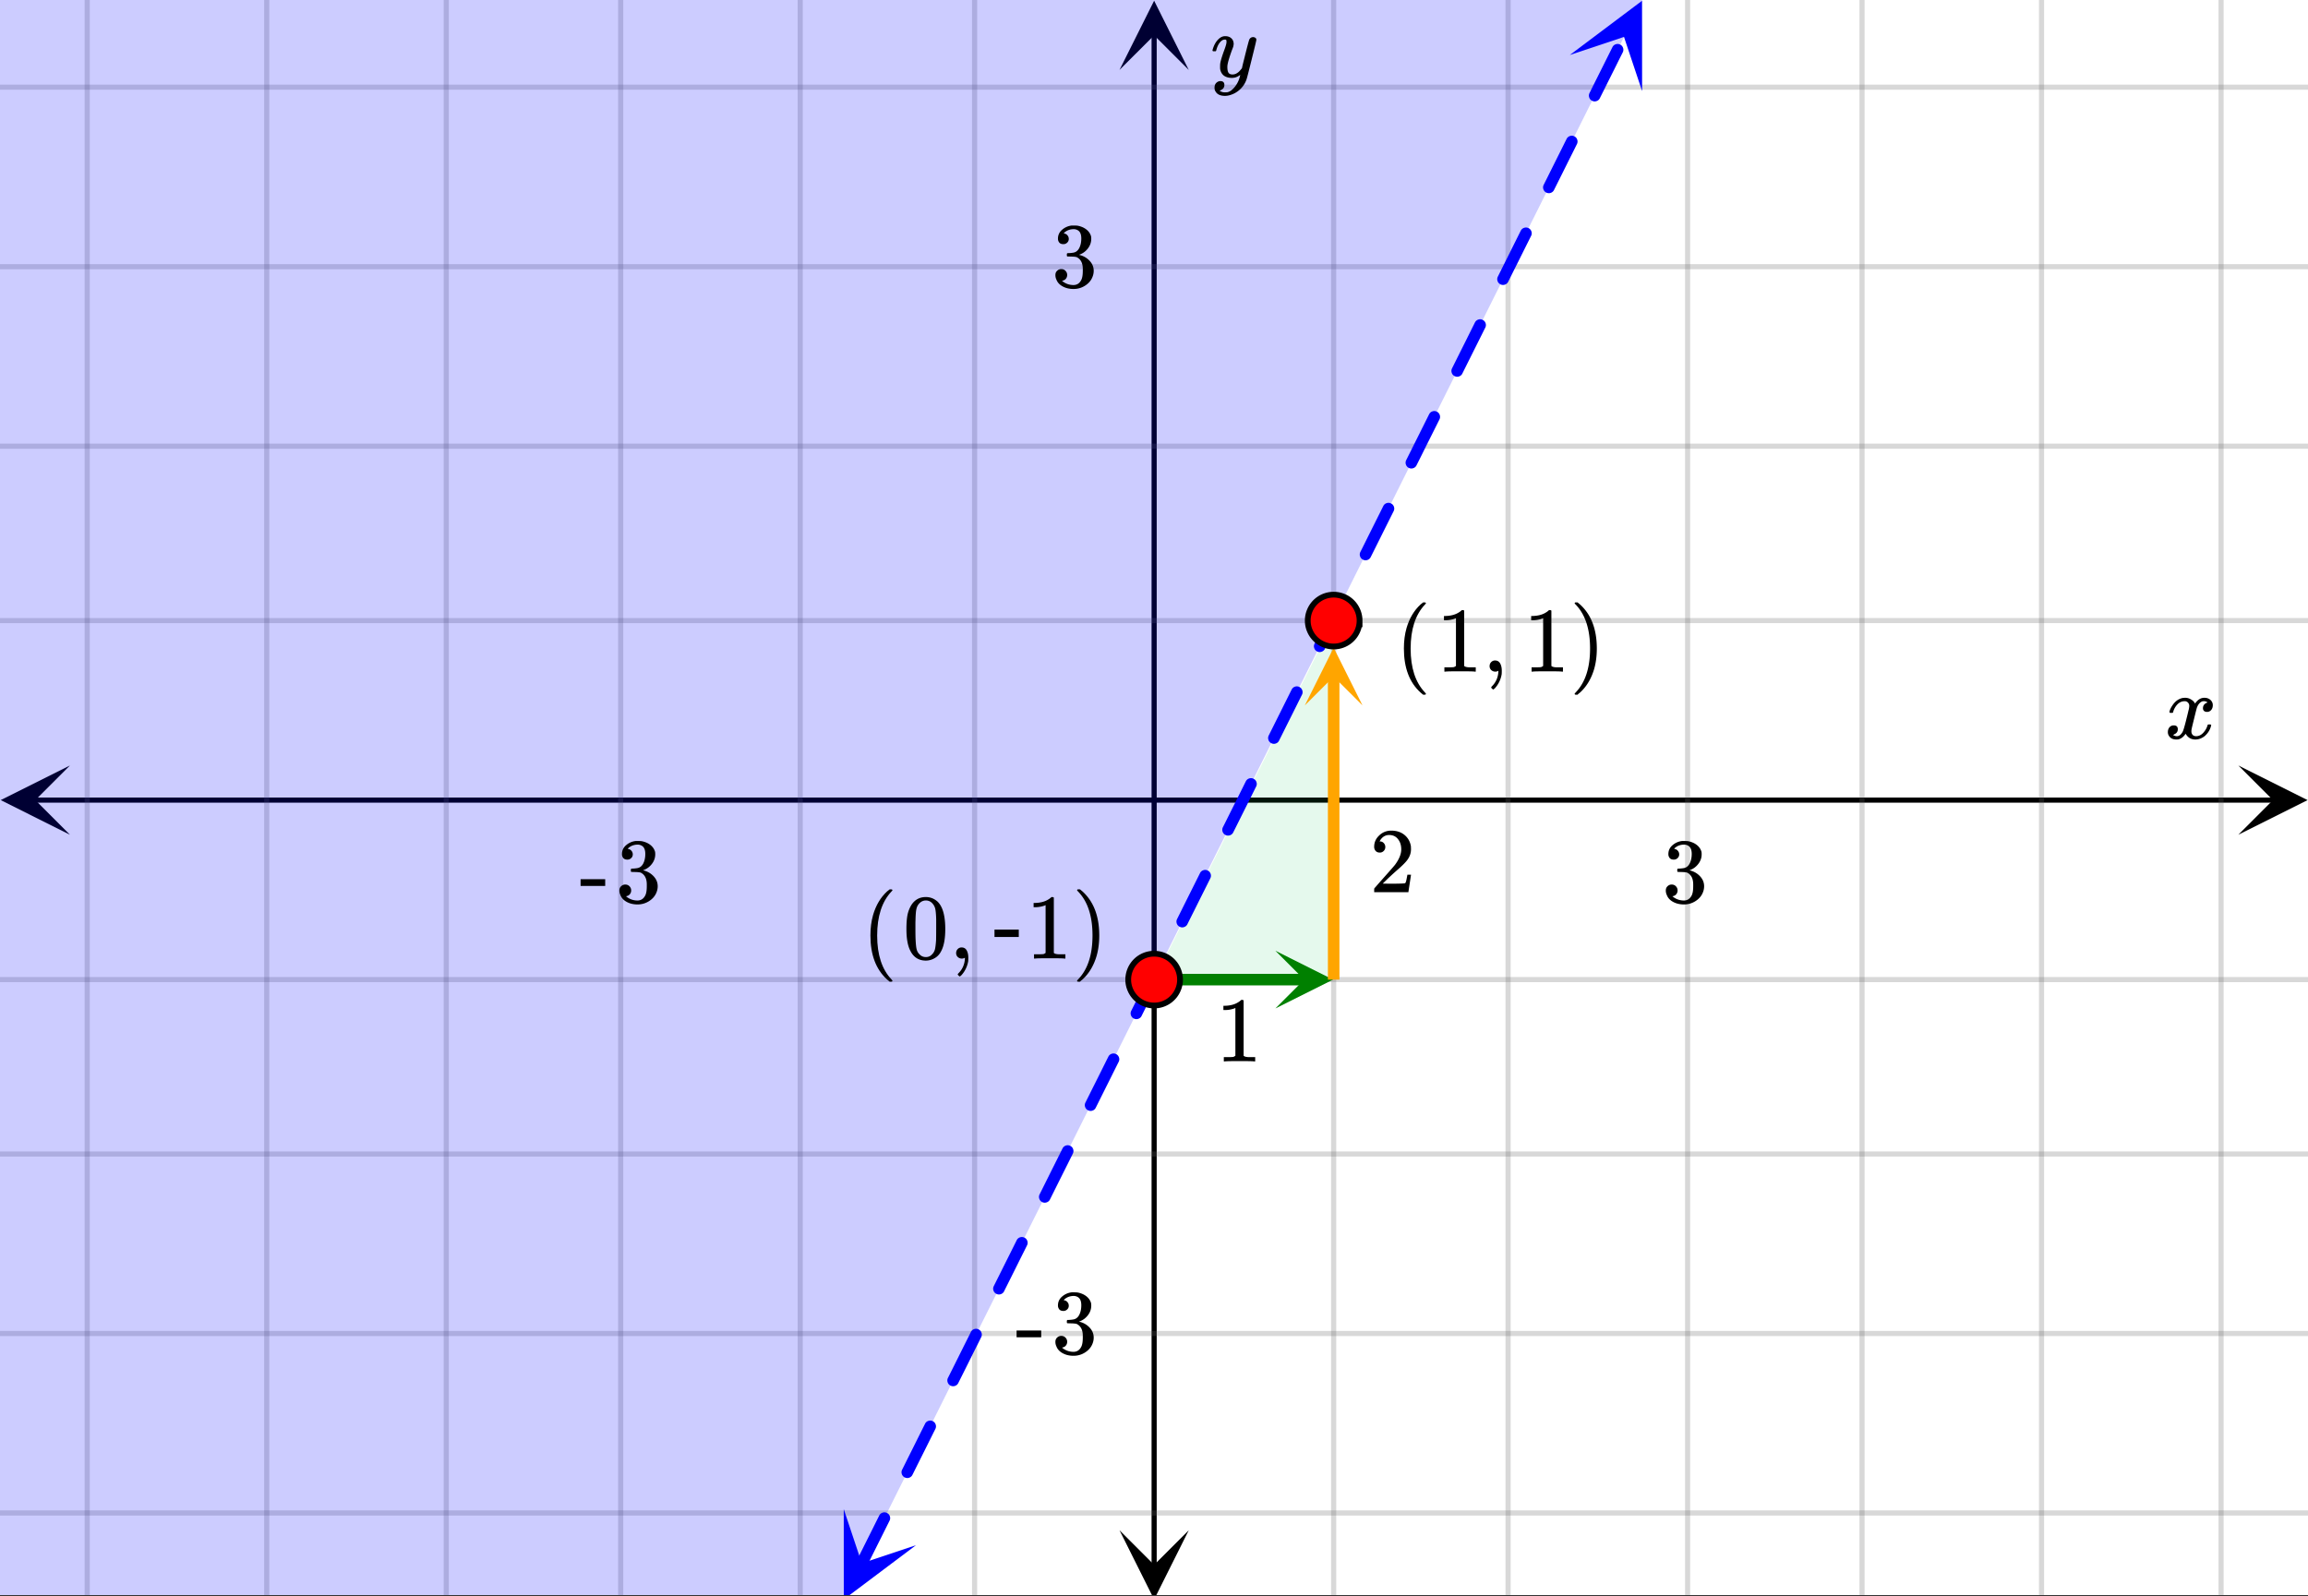 <svg xmlns="http://www.w3.org/2000/svg" xmlns:xlink="http://www.w3.org/1999/xlink" width="449.28" height="310.72" viewBox="0 0 336.96 233.04"><rect x="0" y="0" width="336.96" height="233.04" fill="#333333" stroke="none"/><defs><symbol overflow="visible" id="o"><path d="M.781-3.75C.727-3.8.703-3.848.703-3.89c.031-.25.172-.563.422-.938.414-.633.941-1.004 1.578-1.11.133-.007.235-.015.297-.015.313 0 .598.086.86.25.269.156.46.355.578.594.113-.157.187-.25.218-.282.332-.375.711-.562 1.14-.562.364 0 .661.105.891.312.227.211.344.465.344.766 0 .281-.078.516-.234.703a.776.776 0 0 1-.625.281.64.64 0 0 1-.422-.14.521.521 0 0 1-.156-.39c0-.415.222-.696.672-.845a.58.58 0 0 0-.141-.093.705.705 0 0 0-.39-.094.91.91 0 0 0-.266.031c-.336.149-.586.445-.75.89-.032.075-.164.579-.39 1.516-.231.93-.356 1.45-.376 1.563a1.827 1.827 0 0 0-.047.406c0 .211.063.383.188.516.125.125.289.187.5.187.383 0 .726-.16 1.031-.484.3-.32.508-.676.625-1.063.02-.082.04-.129.063-.14.03-.02.109-.031.234-.031.164 0 .25.039.25.109 0 .012-.012.058-.031.14-.149.563-.461 1.055-.938 1.47-.43.323-.875.484-1.344.484-.625 0-1.101-.282-1.421-.844-.262.406-.594.68-1 .812-.086.02-.2.032-.344.032-.524 0-.89-.188-1.11-.563a.953.953 0 0 1-.14-.531c0-.27.078-.5.234-.688a.798.798 0 0 1 .625-.28c.395 0 .594.187.594.562 0 .336-.164.574-.484.718a.359.359 0 0 1-.063.047l-.078.031c-.012.012-.024.016-.031.016h-.032c0 .031.063.074.188.125a.817.817 0 0 0 .36.078c.32 0 .597-.203.827-.61.102-.163.282-.75.532-1.75.05-.206.109-.437.171-.687.063-.257.11-.457.141-.593.031-.133.05-.211.063-.235a2.86 2.86 0 0 0 .078-.531.678.678 0 0 0-.188-.5.613.613 0 0 0-.484-.203c-.406 0-.762.156-1.063.469a2.562 2.562 0 0 0-.609 1.078c-.012.074-.031.12-.063.14a.752.752 0 0 1-.218.016zm0 0"/></symbol><symbol overflow="visible" id="r"><path d="M6.234-5.813c.125 0 .227.04.313.11.094.062.14.152.14.266 0 .117-.226 1.058-.671 2.828C5.578-.836 5.328.133 5.266.312a3.459 3.459 0 0 1-.688 1.22 3.641 3.641 0 0 1-1.11.874c-.491.239-.945.36-1.359.36-.687 0-1.152-.22-1.39-.657-.094-.125-.14-.304-.14-.53 0-.306.085-.544.265-.72.187-.168.379-.25.578-.25.394 0 .594.188.594.563 0 .332-.157.578-.47.734a.298.298 0 0 1-.062.032.295.295 0 0 0-.078.03c-.011.009-.023.016-.031.016L1.328 2c.031.05.129.11.297.172.133.05.273.078.422.078h.11c.155 0 .273-.012.359-.031.332-.094.648-.324.953-.688A3.69 3.69 0 0 0 4.188.25c.093-.3.14-.477.14-.531 0-.008-.012-.004-.031.015a.358.358 0 0 1-.078.047c-.336.239-.703.36-1.11.36-.46 0-.84-.106-1.14-.313-.293-.219-.48-.531-.563-.937a2.932 2.932 0 0 1-.015-.407c0-.218.007-.382.03-.5.063-.394.266-1.054.61-1.984.196-.531.297-.898.297-1.11a.838.838 0 0 0-.031-.265c-.024-.05-.074-.078-.156-.078h-.063c-.21 0-.406.094-.594.281-.293.293-.511.727-.656 1.297 0 .012-.008.027-.015.047a.188.188 0 0 1-.032.047l-.015.015c-.012.012-.028.016-.047.016h-.36C.305-3.8.281-3.836.281-3.86a.97.97 0 0 1 .047-.203c.188-.625.469-1.113.844-1.468.3-.282.617-.422.953-.422.383 0 .688.105.906.312.227.2.344.485.344.86-.023.168-.04.261-.047.281 0 .055-.07.246-.203.578-.367 1-.586 1.735-.656 2.203a1.857 1.857 0 0 0-.016.297c0 .344.05.61.156.797.114.18.313.266.594.266.207 0 .406-.051.594-.157a1.84 1.84 0 0 0 .422-.328c.093-.101.21-.242.36-.422a32.833 32.833 0 0 1 .25-1.063c.093-.35.175-.687.25-1 .343-1.35.534-2.062.577-2.124a.592.592 0 0 1 .578-.36zm0 0"/></symbol><symbol overflow="visible" id="p"><path d="M1.719-6.25c-.25 0-.446-.07-.578-.219a.863.863 0 0 1-.204-.593c0-.508.196-.938.594-1.282a2.566 2.566 0 0 1 1.407-.625h.203c.312 0 .507.008.593.016.301.043.602.137.907.281.593.305.968.727 1.125 1.266.02.093.03.218.03.375 0 .523-.167.996-.5 1.422-.323.418-.73.714-1.218.89-.055.024-.055.04 0 .047.008 0 .05.012.125.031.55.157 1.016.446 1.39.86.376.418.563.89.563 1.422 0 .367-.086.718-.25 1.062-.218.461-.574.84-1.062 1.14-.492.302-1.04.454-1.64.454-.595 0-1.122-.125-1.579-.375-.46-.25-.766-.586-.922-1.016a1.45 1.45 0 0 1-.14-.656c0-.25.082-.453.25-.61a.831.831 0 0 1 .609-.25c.25 0 .453.087.61.25.163.169.25.372.25.61 0 .21-.063.39-.188.547a.768.768 0 0 1-.469.281l-.094.031c.489.407 1.047.61 1.672.61.5 0 .875-.239 1.125-.719.156-.29.234-.742.234-1.36v-.265c0-.852-.292-1.426-.875-1.719-.124-.05-.398-.082-.812-.093l-.563-.016-.046-.031c-.024-.02-.032-.086-.032-.204 0-.113.008-.18.032-.203.03-.03.054-.046.078-.046.25 0 .508-.02.781-.063.395-.05.695-.27.906-.656.207-.395.313-.867.313-1.422 0-.582-.157-.973-.469-1.172a1.131 1.131 0 0 0-.64-.188c-.45 0-.844.122-1.188.36l-.125.094a.671.671 0 0 0-.094.109l-.047.047a.88.88 0 0 0 .094.031c.176.024.328.11.453.266.125.148.188.32.188.515a.715.715 0 0 1-.235.547.76.76 0 0 1-.562.219zm0 0"/></symbol><symbol overflow="visible" id="q"><path d="M.14-2.406v-.985h3.594v.985zm0 0"/></symbol><symbol overflow="visible" id="s"><path d="M4.484 3.25c0 .082-.078.125-.234.125h-.172l-.39-.328C2.07 1.578 1.265-.563 1.265-3.375c0-1.094.129-2.094.39-3C2.07-7.789 2.75-8.93 3.688-9.797c.07-.05.144-.11.218-.172.082-.07.14-.117.172-.14h.172c.102 0 .164.015.188.046.03.024.046.047.046.079 0 .03-.046.093-.14.187C2.945-8.317 2.25-6.172 2.25-3.359c0 2.804.695 4.937 2.094 6.406.093.101.14.172.14.203zm0 0"/></symbol><symbol overflow="visible" id="t"><path d="M1.297-7.89c.5-.727 1.187-1.094 2.062-1.094.657 0 1.227.226 1.72.671.25.243.456.547.624.922.332.75.5 1.778.5 3.079 0 1.398-.195 2.46-.578 3.187-.25.523-.621.902-1.11 1.14a2.534 2.534 0 0 1-1.14.282c-1.031 0-1.79-.473-2.266-1.422-.386-.727-.578-1.79-.578-3.188 0-.832.051-1.519.156-2.062a4.48 4.48 0 0 1 .61-1.516zm3.031-.157a1.24 1.24 0 0 0-.953-.437c-.375 0-.7.148-.969.437-.199.211-.336.465-.406.766-.074.293-.121.797-.14 1.515 0 .063-.008.246-.016.547v.735c0 .855.008 1.453.031 1.796.031.637.082 1.09.156 1.36.07.273.207.508.406.703.25.273.563.406.938.406.363 0 .664-.133.906-.406.196-.195.332-.43.407-.703.07-.27.128-.723.171-1.36.008-.343.016-.94.016-1.796v-.735-.547c-.023-.718-.07-1.222-.14-1.515-.075-.301-.212-.555-.407-.766zm0 0"/></symbol><symbol overflow="visible" id="u"><path d="M1.281-.234a.767.767 0 0 1-.234-.563c0-.226.07-.422.219-.578a.768.768 0 0 1 .578-.25c.343 0 .593.148.75.438.156.28.234.64.234 1.078a8.8 8.8 0 0 1-.015.468 4.012 4.012 0 0 1-.985 2.063c-.137.125-.219.187-.25.187s-.09-.043-.172-.125c-.086-.074-.125-.132-.125-.171 0-.043.047-.11.14-.204.552-.562.852-1.25.907-2.062v-.172c-.012 0-.039.016-.078.047A.829.829 0 0 1 1.89 0a.85.85 0 0 1-.609-.234zm0 0"/></symbol><symbol overflow="visible" id="w"><path d="M5.61 0c-.157-.031-.872-.047-2.141-.047C2.207-.047 1.5-.03 1.344 0h-.157v-.625h.344c.52 0 .86-.008 1.016-.031.07-.008.18-.067.328-.172v-6.969c-.023 0-.059.016-.11.047a4.134 4.134 0 0 1-1.39.25h-.25v-.625h.25c.758-.02 1.39-.188 1.89-.5a2.46 2.46 0 0 0 .422-.313c.008-.03.063-.046.157-.046a.36.36 0 0 1 .234.078v8.078c.133.137.43.203.89.203h.798V0zm0 0"/></symbol><symbol overflow="visible" id="x"><path d="M.813-10.094l.046-.015h.297l.375.312C3.156-8.317 3.97-6.176 3.97-3.375c0 1.105-.133 2.105-.39 3C3.16 1.039 2.476 2.18 1.53 3.047c-.062.05-.136.11-.218.172-.075.07-.125.125-.157.156H1a.547.547 0 0 1-.219-.031c-.031-.024-.047-.07-.047-.14.008 0 .063-.06.157-.173C2.285 1.582 2.984-.55 2.984-3.375c0-2.82-.699-4.957-2.093-6.406-.094-.102-.149-.16-.157-.172 0-.07.024-.117.079-.14zm0 0"/></symbol><symbol overflow="visible" id="y"><path d="M1.484-5.781c-.25 0-.449-.078-.593-.235a.872.872 0 0 1-.22-.609c0-.645.243-1.195.735-1.656a2.46 2.46 0 0 1 1.766-.703c.77 0 1.41.21 1.922.625.508.418.82.964.937 1.64.008.168.016.32.016.453 0 .524-.156 1.012-.469 1.47-.25.374-.758.89-1.516 1.546-.324.281-.777.695-1.359 1.234l-.781.766 1.016.016c1.414 0 2.164-.024 2.25-.079.039-.007.085-.101.14-.28.031-.095.094-.4.188-.923v-.03h.53v.03l-.374 2.47V0h-5v-.25c0-.188.008-.29.031-.313.008-.007.383-.437 1.125-1.28.977-1.095 1.61-1.813 1.89-2.157.602-.82.907-1.57.907-2.25 0-.594-.156-1.086-.469-1.484-.312-.407-.746-.61-1.297-.61-.523 0-.945.235-1.265.703-.024.032-.047.079-.078.141a.274.274 0 0 0-.047.078c0 .012.02.016.062.016a.68.68 0 0 1 .547.25.801.801 0 0 1 .219.562c0 .23-.078.422-.235.578a.76.76 0 0 1-.578.235zm0 0"/></symbol><symbol overflow="visible" id="v"><path d="M.656-4.234h3.547v1.078H.656zm0 0"/></symbol><clipPath id="a"><path d="M0 0h336.96v232.906H0zm0 0"/></clipPath><clipPath id="b"><path d="M.102 111.773H11V122H.102zm0 0"/></clipPath><clipPath id="c"><path d="M326.79 111.773h10.17V122h-10.17zm0 0"/></clipPath><clipPath id="d"><path d="M12 0h313v232.906H12zm0 0"/></clipPath><clipPath id="e"><path d="M163.445 223H174v9.906h-10.555zm0 0"/></clipPath><clipPath id="f"><path d="M163.445 0H174v10.21h-10.555zm0 0"/></clipPath><clipPath id="g"><path d="M0 12h336.96v210H0zm0 0"/></clipPath><clipPath id="h"><path d="M123 220h11v12.906h-11zm0 0"/></clipPath><clipPath id="i"><path d="M117.914 230.906l11.856-23.742 23.742 11.856-11.856 23.742zm0 0"/></clipPath><clipPath id="j"><path d="M229 0h11v14h-11zm0 0"/></clipPath><clipPath id="k"><path d="M229.188 8.031l11.855-23.746 23.742 11.856-11.855 23.746zm0 0"/></clipPath><clipPath id="l"><path d="M0 0h336.96v232.906H0zm0 0"/></clipPath><clipPath id="m"><path d="M186.203 138.824H195V148h-8.797zm0 0"/></clipPath><clipPath id="n"><path d="M190.5 94h8.5v9h-8.5zm0 0"/></clipPath></defs><g clip-path="url(#a)" fill="#fff"><path d="M0 0h337v233.652H0zm0 0"/><path d="M0 0h337v233.652H0zm0 0"/></g><path d="M5.055 116.828h326.89" fill="none" stroke="#000" stroke-width=".749"/><g clip-path="url(#b)"><path d="M10.21 111.773L.103 116.828l10.109 5.055-5.055-5.055zm0 0"/></g><g clip-path="url(#c)"><path d="M326.79 111.773l10.108 5.055-10.109 5.055 5.055-5.055zm0 0"/></g><g clip-path="url(#d)"><path d="M194.711 0v233.652M220.171 0v233.652M246.384 0v233.652M271.848 0v233.652M298.058 0v233.652M324.27 0v233.652M142.29 0v233.652M116.827 0v233.652M90.618 0v233.652M65.151 0v233.652M38.942 0v233.652M12.73 0v233.652" fill="none" stroke-linecap="round" stroke-linejoin="round" stroke="#666" stroke-opacity=".251" stroke-width=".749"/></g><path d="M168.5 228.598V5.055" fill="none" stroke="#000" stroke-width=".749"/><g clip-path="url(#e)"><path d="M163.445 223.441l5.055 10.11 5.055-10.11-5.055 5.055zm0 0"/></g><g clip-path="url(#f)"><path d="M163.445 10.21L168.5.103l5.055 10.109-5.055-5.055zm0 0"/></g><g clip-path="url(#g)"><path d="M0 90.617h337M0 65.152h337M0 38.942h337M0 12.73h337M0 143.04h337M0 168.5h337M0 194.711h337M0 220.921h337" fill="none" stroke-linecap="round" stroke-linejoin="round" stroke="#666" stroke-opacity=".251" stroke-width=".749"/></g><path d="M168.5 143.04l25.922-.25.289-52.173zm0 0" fill="#00cc52" fill-opacity=".102"/><path d="M125.02 227.996l.746-1.5.746-1.496.75-1.496.746-1.5.355-.711a.817.817 0 0 1 .489-.422.798.798 0 0 1 .64.047c.211.102.352.266.426.484a.822.822 0 0 1-.047.645l-.355.71-.746 1.497-.75 1.5-1.493 2.992a.803.803 0 0 1-.488.422.823.823 0 0 1-.644-.043.817.817 0 0 1-.422-.488.798.798 0 0 1 .047-.64zm6.687-13.402l.04-.074.745-1.497.75-1.5 1.492-2.992.32-.636a.786.786 0 0 1 .485-.422.821.821 0 0 1 .645.043.817.817 0 0 1 .421.488.813.813 0 0 1-.042.64l-.32.637-.747 1.5-.746 1.496-.75 1.496-.746 1.5-.04.075a.81.81 0 0 1-.484.422.806.806 0 0 1-.644-.047.81.81 0 0 1-.422-.485.821.821 0 0 1 .043-.644zm6.691-13.403l.075-.148.75-1.496.746-1.496.746-1.5.75-1.496.277-.563a.828.828 0 0 1 .488-.422.806.806 0 0 1 .645.047.81.81 0 0 1 .422.485.806.806 0 0 1-.047.644l-.277.563-.75 1.496-.746 1.496-.747 1.5-.75 1.496-.074.148a.805.805 0 0 1-.488.422.813.813 0 0 1-.64-.043.793.793 0 0 1-.423-.488.824.824 0 0 1 .043-.645zm6.692-13.398l.11-.223.75-1.5.745-1.496.75-1.496.746-1.5.243-.484a.81.81 0 0 1 .488-.426.824.824 0 0 1 .644.047.817.817 0 0 1 .422.488.798.798 0 0 1-.047.64l-.242.489-.75 1.496-.746 1.5-.746 1.496-.75 1.496-.11.227a.817.817 0 0 1-.488.422.808.808 0 0 1-.644-.047.81.81 0 0 1-.422-.484.806.806 0 0 1 .047-.645zm6.691-13.402l.149-.297.746-1.496.746-1.5.75-1.496.746-1.497.207-.414a.817.817 0 0 1 .488-.421.798.798 0 0 1 .64.046c.212.102.352.266.423.485a.821.821 0 0 1-.043.644l-.207.414-.746 1.496-.75 1.497-.746 1.496-.746 1.5-.149.297a.828.828 0 0 1-.488.421.821.821 0 0 1-.645-.043.817.817 0 0 1-.422-.488.808.808 0 0 1 .047-.644zm6.688-13.399l.187-.375.746-1.496.75-1.496.746-1.496.747-1.5.171-.336a.804.804 0 0 1 .485-.426.822.822 0 0 1 .644.047.817.817 0 0 1 .422.488.813.813 0 0 1-.043.641l-.172.34-1.492 2.992-.75 1.5-.746 1.496-.187.375a.81.81 0 0 1-.485.422.806.806 0 0 1-.644-.047.81.81 0 0 1-.422-.484.821.821 0 0 1 .043-.645zm6.691-13.402l.973-1.945 1.492-2.993.75-1.496.129-.265a.828.828 0 0 1 .488-.422.807.807 0 0 1 .645.047.81.81 0 0 1 .422.484.806.806 0 0 1-.047.645l-.13.261-.75 1.5-1.491 2.992-.75 1.497-.223.449a.817.817 0 0 1-.488.422.813.813 0 0 1-.64-.043.81.81 0 0 1-.427-.489.824.824 0 0 1 .047-.644zm6.692-13.399l.261-.523 1.492-2.992.75-1.5.747-1.496.093-.188a.81.81 0 0 1 .489-.426.798.798 0 0 1 .64.047.81.81 0 0 1 .426.489.798.798 0 0 1-.047.64l-.094.192-.746 1.496-.75 1.496-.746 1.5-.75 1.496-.258.523a.817.817 0 0 1-.488.422.808.808 0 0 1-.644-.047.81.81 0 0 1-.422-.484.806.806 0 0 1 .047-.645zm6.687-13.402l.3-.594.747-1.5.75-1.496.746-1.496.746-1.5.059-.113a.81.81 0 0 1 .484-.422.821.821 0 0 1 .645.043c.207.105.351.27.422.488a.823.823 0 0 1-.043.645l-.06.113-.745 1.496-.75 1.5-1.492 2.992-.301.598a.81.81 0 0 1-.484.422.821.821 0 0 1-.645-.043.828.828 0 0 1-.422-.488.824.824 0 0 1 .043-.645zm6.691-13.398l.336-.672.746-1.496.75-1.5 1.493-2.993.023-.039a.804.804 0 0 1 .484-.425.806.806 0 0 1 .645.046.817.817 0 0 1 .422.489.813.813 0 0 1-.043.64l-.024.04-.746 1.5-.746 1.496-.75 1.496-.746 1.5-.336.668a.8.8 0 0 1-.488.425.798.798 0 0 1-.64-.046.794.794 0 0 1-.423-.489.813.813 0 0 1 .043-.64zm6.692-13.403l.371-.746.75-1.496.746-1.496.746-1.5.73-1.46a.817.817 0 0 1 .489-.423.824.824 0 0 1 .644.043c.207.106.348.27.422.488a.807.807 0 0 1-.047.645l-.73 1.46-.746 1.497-.746 1.5-.75 1.496-.371.746a.817.817 0 0 1-.489.422.813.813 0 0 1-.64-.043.821.821 0 0 1-.426-.488.807.807 0 0 1 .047-.645zm6.691-13.398l.41-.82.747-1.5.746-1.497.75-1.496.691-1.39a.817.817 0 0 1 .488-.422.798.798 0 0 1 .64.047.8.8 0 0 1 .427.488.814.814 0 0 1-.047.64l-.692 1.387-.75 1.5-1.492 2.993-.41.82a.821.821 0 0 1-.488.426.807.807 0 0 1-.645-.047.817.817 0 0 1-.422-.489.798.798 0 0 1 .047-.64zm6.688-13.403l.449-.894.746-1.496.75-1.5.746-1.496.656-1.313a.81.81 0 0 1 .485-.422.821.821 0 0 1 .644.043.817.817 0 0 1 .422.489.824.824 0 0 1-.043.644l-.656 1.313-.75 1.496-.746 1.496-.746 1.5-.45.894a.81.81 0 0 1-.484.422.821.821 0 0 1-.644-.043.828.828 0 0 1-.422-.488.823.823 0 0 1 .043-.644zm6.691-13.398l.485-.973.746-1.496.75-1.496.746-1.5.617-1.238a.828.828 0 0 1 .488-.422.807.807 0 0 1 .645.047.81.81 0 0 1 .422.484.806.806 0 0 1-.047.645l-.617 1.238-.747 1.496-.75 1.5-.746 1.496-.484.97a.81.81 0 0 1-.488.425.814.814 0 0 1-.64-.047.793.793 0 0 1-.423-.488.813.813 0 0 1 .043-.64zm6.692-13.402l.52-1.043.75-1.5 1.491-2.992.582-1.164a.817.817 0 0 1 .489-.422.824.824 0 0 1 .644.043.817.817 0 0 1 .422.488.808.808 0 0 1-.047.644l-.582 1.164-1.492 2.993-.75 1.496-.52 1.047a.817.817 0 0 1-.488.422.808.808 0 0 1-.644-.047.81.81 0 0 1-.422-.485.806.806 0 0 1 .047-.644zm6.691-13.399l.559-1.12 1.492-2.993.75-1.5.543-1.09a.817.817 0 0 1 .488-.422.798.798 0 0 1 .64.047c.212.102.352.266.423.485a.821.821 0 0 1-.043.644l-.543 1.09-.75 1.496-.746 1.5-.747 1.496-.558 1.117a.821.821 0 0 1-.488.426.822.822 0 0 1-.645-.047.817.817 0 0 1-.422-.488.798.798 0 0 1 .047-.64zm6.688-13.402l.597-1.195.746-1.496.75-1.497.746-1.496.508-1.015a.798.798 0 0 1 .485-.422.821.821 0 0 1 .644.043.817.817 0 0 1 .422.488.824.824 0 0 1-.043.645l-.508 1.011-.746 1.5-.75 1.496-.746 1.497-.598 1.195a.81.81 0 0 1-.484.422.806.806 0 0 1-.645-.047.81.81 0 0 1-.421-.485.821.821 0 0 1 .042-.644zm0 0" fill="#00f"/><g clip-path="url(#h)"><g clip-path="url(#i)"><path d="M123.184 220.355l.007 13.188 10.543-7.922-7.91 2.645zm0 0" fill="#00f"/></g></g><g clip-path="url(#j)"><g clip-path="url(#k)"><path d="M229.188 8.031L239.733.113l.008 13.188-2.644-7.914zm0 0" fill="#00f"/></g></g><g clip-path="url(#l)"><path d="M-47.195 574.82L-725.398 235.22l452.132-905.606 678.204 339.602L-47.195 574.82" fill="#00f" fill-opacity=".2"/></g><path d="M168.5 143.04h22" fill="none" stroke-width="1.685" stroke="green"/><g clip-path="url(#m)"><path d="M186.203 138.824l8.422 4.215-8.422 4.211 4.211-4.21zm0 0" fill="green"/></g><path d="M194.711 143.04V98.702" fill="none" stroke-width="1.685" stroke="orange"/><g clip-path="url(#n)"><path d="M190.5 103l4.21-8.426 4.212 8.426-4.211-4.21zm0 0" fill="orange"/></g><path d="M172.281 143.04c0 .5-.093.983-.289 1.444a3.768 3.768 0 0 1-3.492 2.336 3.777 3.777 0 0 1-3.492-2.336 3.673 3.673 0 0 1-.29-1.445 3.81 3.81 0 0 1 1.105-2.676 3.758 3.758 0 0 1 2.677-1.105c.5 0 .984.094 1.445.285.465.191.875.465 1.23.82a3.81 3.81 0 0 1 1.106 2.676zm0 0M198.492 90.617c0 .5-.094.98-.289 1.446a3.768 3.768 0 0 1-3.492 2.335c-.5 0-.984-.097-1.445-.289a3.768 3.768 0 0 1-2.047-2.047 3.687 3.687 0 0 1-.29-1.445c0-.504.094-.984.29-1.449a3.768 3.768 0 0 1 3.492-2.336 3.777 3.777 0 0 1 3.492 2.336c.195.465.29.945.29 1.45zm0 0" fill="red" stroke-width=".843" stroke="#000"/><use xlink:href="#o" x="316.031" y="107.84"/><use xlink:href="#p" x="242.64" y="131.767"/><use xlink:href="#q" x="84.624" y="131.767"/><use xlink:href="#p" x="89.867" y="131.767"/><use xlink:href="#r" x="176.738" y="11.233"/><use xlink:href="#p" x="153.522" y="41.9"/><use xlink:href="#q" x="148.28" y="197.669"/><use xlink:href="#p" x="153.522" y="197.669"/><use xlink:href="#s" x="125.813" y="139.967"/><use xlink:href="#t" x="131.804" y="139.967"/><use xlink:href="#u" x="138.544" y="139.967"/><use xlink:href="#v" x="144.536" y="139.967"/><use xlink:href="#w" x="149.778" y="139.967"/><use xlink:href="#x" x="156.518" y="139.967"/><use xlink:href="#s" x="203.698" y="98.067"/><use xlink:href="#w" x="209.689" y="98.067"/><use xlink:href="#u" x="216.429" y="98.067"/><use xlink:href="#w" x="222.42" y="98.067"/><use xlink:href="#x" x="229.16" y="98.067"/><use xlink:href="#w" x="177.487" y="154.983"/><use xlink:href="#y" x="199.953" y="130.269"/></svg>